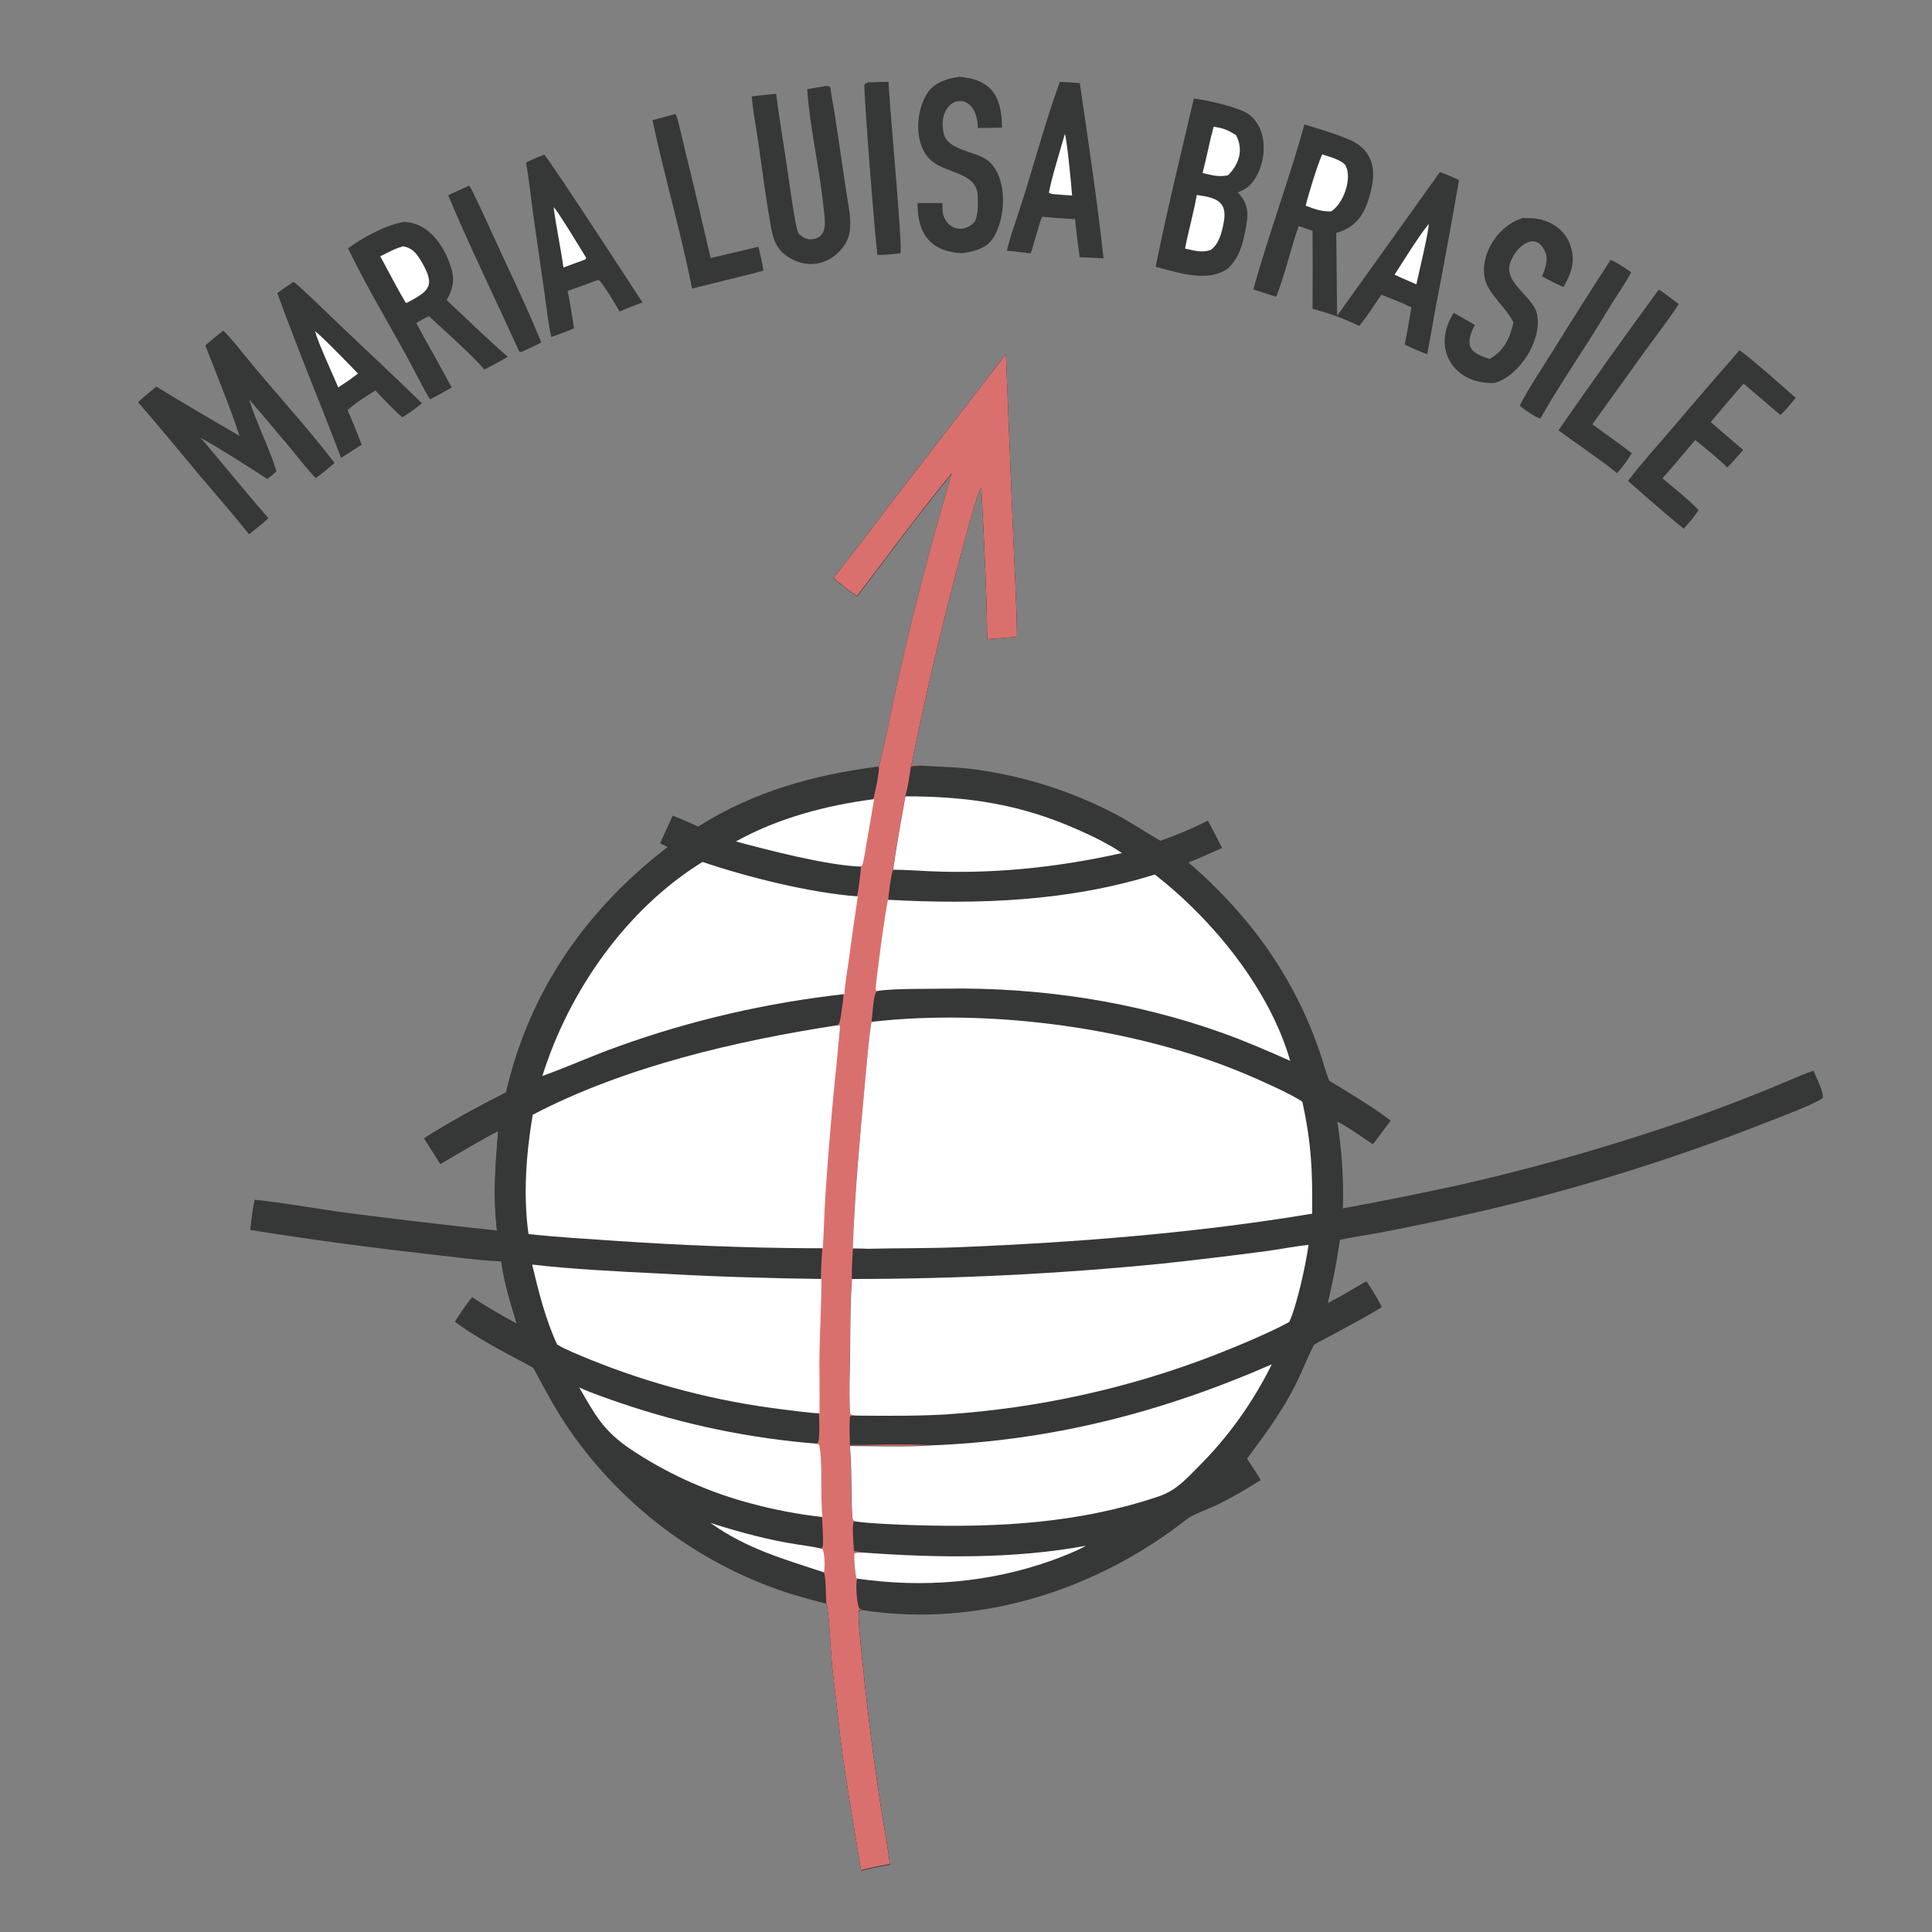 <?xml version="1.0" encoding="UTF-8"?>
<svg id="Layer_1" xmlns="http://www.w3.org/2000/svg" version="1.1" viewBox="0 0 1100 1100">
  <rect x="0" y="0" width="1100" height="1100" fill="#808080" stroke="none"/>
  <!-- Generator: Adobe Illustrator 29.1.0, SVG Export Plug-In . SVG Version: 2.1.0 Build 142)  -->
  <defs>
    <style>
      .st0 {
        fill: #363737;
      }

      .st1 {
        fill: #da706e;
      }

      .st2 {
        fill: #fff;
      }
    </style>
  </defs>
  <path class="st0" d="M474.4,329c1.7-1.8,3.1-3.8,4.6-5.7,10.1-12.6,19.7-25.6,29.5-38.4l64.2-83.2,4,99.9c.8,20,2.1,41.1,2.3,61l-16.9,1.3c-.3-26.6-1.9-59.6-3.4-86.6-2.7,4.7-7.4,22.9-9,28.8-11.8,42.8-22,86-30.8,129.5,2.2,0,4.4.2,6.6.4,8.5.5,18.3.8,26.7,1.7,29.2,3.6,57.4,12.4,83.4,26.1,9.2,4.9,16.5,10,25.1,14.9,8.8-3.1,18.8-7.2,27-11.5,2.8,5.2,5.5,10.4,8.1,15.6-5.5,2.4-13.7,6.3-19.2,8.2,36.5,31.4,63.2,69.2,77.2,115.5.9,2.9,1.9,6,3,8.8,11.3,6.9,24.5,14.7,35,22.7l-10.1,13.5c-5.2-3.4-15.3-10.6-20.3-12.9,2.6,16.3,3.7,32.9,3.2,49.4,23-4.2,46-8.9,68.9-13.9,43.2-9.9,85.8-22.2,127.7-36.7,15.5-5.5,30.9-11.3,46.1-17.5,7.8-3.2,17.5-7.6,25.2-10.3,1.5,3.6,5.9,12.2,5.3,15.5-3.4,3.1-25.1,11.2-31.4,13.7-57.3,22.6-116.3,40.6-176.5,53.9-15.4,3.4-30.8,6.6-46.3,9.5-6.6,1.2-14.4,2.3-20.7,3.7-2,13.8-3.8,22.5-6.9,36,7.2-3.7,14.8-8.3,21.9-12.4,3,4.3,6.7,10,8.8,14.8-8.7,5.3-17.7,10-26.6,14.9-3.6,2-8.7,4.4-12,6.5-2.7,5.3-5.1,11-7.5,16.4-8.1,18.2-18.8,32.5-30.6,48.4,2.4,3.7,5.6,8.4,7.8,12.2-8.1,5.1-15.5,9.4-24,13.7-4.4,2.2-14.7,5.9-18,8.5-51.2,40.3-118.5,62.2-185,51.8l-1.5.2c-1.3,2.1,1,21.3,1.3,24.9,2.8,27.9,6.2,55.7,10.4,83.4,1.8,12.3,4.1,24.2,5.8,36.5-6,1-10.6,2-16.5,3.4-4.5-28.5-9.8-56.5-12.9-85.4-1.1-10.7-2.6-22-3.7-32.7-.7-7.2-1.5-28.9-3.1-33.9-6.5-1.6-13-3.4-19.4-5.3-51.2-16.1-95.7-48.8-126.4-92.9-8.4-12-14.1-23-21-35.9-4.3-2.7-10.7-5.8-15.2-8.3-10.3-5.6-19.9-11-29.4-18,2.8-4.2,6.4-9.9,9.7-13.7,8.8,5.7,16.2,10,25.4,15-3.4-11.1-7.4-24.3-8.9-35.8-12.3-.5-29.4-2.8-41.9-4.2-33.7-3.8-67.4-8.3-100.9-13.7.7-5.5,1.3-11.5,2.5-16.8,16.2,1.6,35.7,5.2,52.2,7.4,28.5,3.7,57.1,7.1,85.7,10.1-2.3-21-.9-36.3.7-57-10.8,5.6-22.4,12.6-33,18.8l-9.1-14.4c14.2-9.1,31.6-18.5,46.6-26.1,13.3-57.8,45.6-103.9,92.2-139.8-1.1-.7-3.2-1.6-4.4-2.2,2.4-5.1,4.8-10.4,7.1-15.5,4.4,1.6,10.1,4.3,14.5,6.2,31.7-20,66-29.5,102.8-34.2,1.1-1.5,8.7-39.4,9.9-44.7,9.1-41.2,19.8-82.1,31.8-122.5-17.9,21.6-36.9,47.6-54.1,70-4.9-3.2-9.5-6.8-13.8-10.8Z"/>
  <path class="st0" d="M474.4,329c1.7-1.8,3.1-3.8,4.6-5.7,10.1-12.6,19.7-25.6,29.5-38.4l64.2-83.2,4,99.9c.8,20,2.1,41.1,2.3,61l-16.9,1.3c-.3-26.6-1.9-59.6-3.4-86.6-2.7,4.7-7.4,22.9-9,28.8-11.8,42.8-22,86-30.8,129.5,2.2,0,4.4.2,6.6.4l-6.8.2c-.9,5.5-1.7,11.9-3.3,17.2-2.4,13.8-5.1,28-7,41.8-1.4,4.6-2.2,12.3-2.7,17.1-1.3,3.8-6.9,46.1-7.1,51.1l.8.8c-2.4,1.9-2.5,13.6-3.2,17.5-1.2,5.1-3.2,29.1-3.8,35.2-2.8,30.4-5.9,63.2-6.9,93.7,2.6,0,5.9.1,8.4.3-2.8,0-5.5.1-8.3,0-.3,5.6-.7,11.5-.6,17.1-1.3,16.5-.8,37-1.3,53.8-.1,4.2-.2,19.8.3,23.2,1.6.8,2.5.7,4.2.9-1.8,0-3.1-.2-4.3.7-.4,4.8-.1,11.1,0,16.1,13.1,0,32.1-.6,44.7,0-12.4.9-32,.3-44.8.3,1.1,13.3.4,26.9,1.4,40.2.1,1.4.2,1.7,1.2,2.6-1.7,1.9-.3,14.1-.2,17.4,1.7.1,4,.3,5.6.6-1.6,0-4.2-.3-5.4.5-.3,3.5.4,10.4,1.1,13.8l.5.5c-.9,3.2-.3,13.9,1.2,17.2l1.5.5-1.5.2c-1.3,2.1,1,21.3,1.3,24.9,2.8,27.9,6.2,55.7,10.4,83.4,1.8,12.3,4.1,24.2,5.8,36.5-6,1-10.6,2-16.5,3.4-4.5-28.5-9.8-56.5-12.9-85.4-1.1-10.7-2.6-22-3.7-32.7-.7-7.2-1.5-28.9-3.1-33.9-6.5-1.6-13-3.4-19.4-5.3-51.2-16.1-95.7-48.8-126.4-92.9-8.4-12-14.1-23-21-35.9-4.3-2.7-10.7-5.8-15.2-8.3-10.3-5.6-19.9-11-29.4-18,2.8-4.2,6.4-9.9,9.7-13.7,8.8,5.7,16.2,10,25.4,15-3.4-11.1-7.4-24.3-8.9-35.8-12.3-.5-29.4-2.8-41.9-4.2-33.7-3.8-67.4-8.3-100.9-13.7.7-5.5,1.3-11.5,2.5-16.8,16.2,1.6,35.7,5.2,52.2,7.4,28.5,3.7,57.1,7.1,85.7,10.1-2.3-21-.9-36.3.7-57-10.8,5.6-22.4,12.6-33,18.8l-9.1-14.4c14.2-9.1,31.6-18.5,46.6-26.1,13.3-57.8,45.6-103.9,92.2-139.8-1.1-.7-3.2-1.6-4.4-2.2,2.4-5.1,4.8-10.4,7.1-15.5,4.4,1.6,10.1,4.3,14.5,6.2,31.7-20,66-29.5,102.8-34.2,1.1-1.5,8.7-39.4,9.9-44.7,9.1-41.2,19.8-82.1,31.8-122.5-17.9,21.6-36.9,47.6-54.1,70-4.9-3.2-9.5-6.8-13.8-10.8Z"/>
  <path class="st1" d="M474.4,329c1.7-1.8,3.1-3.8,4.6-5.7,10.1-12.6,19.7-25.6,29.5-38.4l64.2-83.2,4,99.9c.8,20,2.1,41.1,2.3,61l-16.9,1.3c-.3-26.6-1.9-59.6-3.4-86.6-2.7,4.7-7.4,22.9-9,28.8-11.8,42.8-22,86-30.8,129.5,2.2,0,4.4.2,6.6.4l-6.8.2c-.9,5.5-1.7,11.9-3.3,17.2-2.4,13.8-5.1,28-7,41.8-1.4,4.6-2.2,12.3-2.7,17.1-1.3,3.8-6.9,46.1-7.1,51.1l.8.8c-2.4,1.9-2.5,13.6-3.2,17.5-1.2,5.1-3.2,29.1-3.8,35.2-2.8,30.4-5.9,63.2-6.9,93.7,2.6,0,5.9.1,8.4.3-2.8,0-5.5.1-8.3,0-.3,5.6-.7,11.5-.6,17.1-1.3,16.5-.8,37-1.3,53.8-.1,4.2-.2,19.8.3,23.2,1.6.8,2.5.7,4.2.9-1.8,0-3.1-.2-4.3.7-.4,4.8-.1,11.1,0,16.1,13.1,0,32.1-.6,44.7,0-12.4.9-32,.3-44.8.3,1.1,13.3.4,26.9,1.4,40.2.1,1.4.2,1.7,1.2,2.6-1.7,1.9-.3,14.1-.2,17.4,1.7.1,4,.3,5.6.6-1.6,0-4.2-.3-5.4.5-.3,3.5.4,10.4,1.1,13.8l.5.5c-.9,3.2-.3,13.9,1.2,17.2l1.5.5-1.5.2c-1.3,2.1,1,21.3,1.3,24.9,2.8,27.9,6.2,55.7,10.4,83.4,1.8,12.3,4.1,24.2,5.8,36.5-6,1-10.6,2-16.5,3.4-4.5-28.5-9.8-56.5-12.9-85.4-1.1-10.7-2.6-22-3.7-32.7-.7-7.2-1.5-28.9-3.1-33.9-.4-3.5-.1-16.3-1.7-17.9.8-2.1.6-12-1.1-13.4l.8-.8c.4-4-.3-12.8-.5-17.3-1.4-10.8.3-31.2-1.9-41.2l-1.1-.5.7-.3c1.2-1.8.7-14.1.6-17,0-6.8,0-13.7,0-20.5-.4-18.7,1.1-37.3,1.1-56,0-5.9.4-11.2.8-17.1l-6.8-.4c2.1,0,4.6,0,6.7,0,.6-10.2.9-20.4,1.5-30.7,1.7-25.8,3.9-51.6,6.6-77.3.5-4.9,1.2-13.2,1.7-18.3-.2-.3-.5-.6-.7-.9l.6-.4c1.1-2.9,2.2-13.3,2.6-17.1.1-4.8,1.8-14.7,2.5-19.6,1.6-12,3.3-24,5.1-36,.7-1.7,2.1-14.2,2.2-16.4l-1-.7c.3,0,1.1-.4,1.4-.6,1-2.3,1.9-9.4,2.4-12.3,1.5-8.5,3-17.1,4.4-25.6.8-3.4,3.6-15.5,2.9-17.9,1.1-1.5,8.7-39.4,9.9-44.7,9.1-41.2,19.8-82.1,31.8-122.5-17.9,21.6-36.9,47.6-54.1,70-4.9-3.2-9.5-6.8-13.8-10.8Z"/>
  <path class="st2" d="M477.6,583.5c.2.3.5.6.7.9-.5,5.1-1.2,13.5-1.7,18.3-2.7,25.7-4.9,51.5-6.6,77.3-.7,10.3-.9,20.5-1.5,30.7-2.2,0-4.6,0-6.7,0-37.1-.2-74.2-1.7-111.2-4.2-16-1.1-33.8-2.1-49.7-3.9-3.1-22.1-1.3-46,2.4-67.9,52.3-27.4,116.5-42.3,174.4-51.1Z"/>
  <path class="st2" d="M399.8,490.7c26.1,8.8,60.7,17.5,88.6,19.7-1.8,12-3.5,24-5.1,36-.7,4.9-2.4,14.8-2.5,19.6-44,4.9-87.2,14.8-128.8,29.8-14.7,5.2-29.3,11.9-43.2,16.8,15.1-48.2,47.7-95,91.1-121.8Z"/>
  <path class="st2" d="M303.1,720c20.8,2.5,49.7,4,70.8,5,31.2,1.8,62.5,2.8,93.8,3.2,0,18.7-1.5,37.3-1.1,56,.1,6.8,0,13.7,0,20.5-5.3-.1-14.4-1.5-19.9-2.1-38.4-4.6-76.1-14.4-111.9-29-5.5-2.3-12.6-5.1-17.6-8.1-6.6-14.2-10.6-30.3-14.2-45.4Z"/>
  <path class="st2" d="M329.7,789.9c5.7,2.8,17.7,6.9,23.8,9,36.2,12.3,73.7,20.1,111.8,23.1l1.1.5c2.2,10,.5,30.5,1.9,41.2-12.4-1.2-28.3-4.3-40.4-7.6-23.2-6.1-45.3-15.8-65.4-28.7-18.1-11.6-22.2-19.2-32.8-37.6Z"/>
  <path class="st2" d="M497.7,454.9c-1.4,8.5-2.9,17.1-4.4,25.6-.5,2.8-1.5,9.9-2.4,12.3-.4.2-1.1.5-1.4.6-19.6-.9-51.4-9.2-70.5-14.3,23.8-13.3,51.8-20.7,78.7-24.1Z"/>
  <path class="st2" d="M469,895.2c-23.2-7.7-43.9-13.4-64.5-28.1,16.7,5.3,33.1,9.8,50.5,12.4,4.4.6,8.7,1.3,13,2.3,1.7,1.4,1.8,11.3,1.1,13.4Z"/>
  <path class="st2" d="M496.2,581.8c67.8-7.8,151,3.4,213.6,30,7.3,3.1,25.5,11.1,31.7,15.5,5.2,23.8,5.8,39.3,5.6,63.7-65.5,11-134.7,16.4-201,19.1-17.3.7-34.8.5-52.2.9-2.5-.2-5.8-.2-8.4-.3,1.1-30.5,4.1-63.3,6.9-93.7.6-6.1,2.6-30.1,3.8-35.2Z"/>
  <path class="st2" d="M485,728.2c58.8,0,117.6-2.9,176.2-8.7,19.8-2.1,39.5-4.5,59.3-7.1,7.4-1,17.4-2.9,24.5-3.6-1.2,9.8-6.7,35.1-11,43.9-11.2,6.2-31.3,14.5-43.4,19.2-48.6,18.7-99.8,29.9-151.8,33.4-17,1-33.5.8-50.5.7-1.8-.1-2.6,0-4.2-.9-.6-3.4-.5-19-.3-23.2.5-16.7,0-37.3,1.3-53.8Z"/>
  <path class="st2" d="M505.6,512.3c51.1,2.8,102.7,1,151.9-14.4,33.1,25.8,65.3,65.2,77.1,106.1-12.7-5.6-25-11-38.1-15.7-50.3-18.1-104.9-26.3-158.3-25.4-9.9.2-30.5-.2-38.9,1.4l-.8-.8c.2-5.1,5.8-47.3,7.1-51.1Z"/>
  <path class="st2" d="M528.7,823c69.2-2.5,132.2-18.6,195.4-46.2-10.7,21.7-24.9,41.5-42,58.5-7.1,7.2-12.7,13.4-22.4,16.7-45.1,15.2-91,17.8-138.1,16.4-6.6-.2-29.4-1-35.1-2.3-1-.9-1.1-1.1-1.2-2.6-.9-13.3-.2-26.9-1.4-40.2,12.8,0,32.5.6,44.8-.3Z"/>
  <path class="st2" d="M515.4,453.4c35.6,0,65.5,4.4,98.3,19,8.6,3.8,17.3,8,25.1,13.3-38.7,8.6-76.6,12.4-116.3,10-4.6-.3-9.4-.5-14-.5,1.9-13.8,4.6-28,7-41.8Z"/>
  <path class="st2" d="M491.8,884c41.5,3,85.5,3.7,126.4-3.9-4.6,2.8-13.7,6.3-18.9,8.2-36,12.9-73.6,15.9-111.3,10.5l-.5-.5c-.7-3.4-1.4-10.3-1.1-13.8,1.2-.8,3.8-.5,5.4-.5Z"/>
  <path class="st0" d="M742.6,70.8c8.9,2.8,18.6,5.5,27.2,9.4,10.7,5.3,13.6,14.9,11.3,25.9-2.6,12.4-6.8,22.9-20.3,26.5l.5,47.2,58.5-81.8c4.2,1.5,6.9,2.6,10.9,4.5-4.2,24.4-8.7,48.8-13.4,73.1-1.5,8.7-3.1,17.4-4.7,26.1-4.8-1.8-8.2-3.3-12.8-5.5,1.4-6.9,2.6-14.3,3.8-21.2-5-2.5-11.9-5.1-17.1-7.2-4,5.9-8.1,12.2-12.6,17.8-9.6-4.6-16.4-7-26.6-9.8.1-14.8.1-29.6,0-44.4l-7.9-2.7c-4.5,12.7-7.8,27.9-12.8,40.3l-13-4.2c8.6-31.2,20.6-63.1,29.1-94Z"/>
  <path class="st2" d="M752.8,87.9c3.6,1.2,11.7,3.3,13.4,6.5,3.8,7.5-1.5,21.9-8.4,26-5.7,0-9.2-1.3-14.4-3.3,1.5-6.3,6.8-23.6,9.4-29.2Z"/>
  <path class="st2" d="M813.4,127.7c.5,2.4-5.9,29.2-7,34.2l-8.7-3.8-3.7-1.7c5-7.7,14-22.3,19.3-28.7Z"/>
  <path class="st0" d="M679.7,56.1c7.7,1,21,4,28.1,7.2,15.8,7.1,14.3,32.3,3.2,42.7-1.5,1.4-4.3,2.7-6.2,3.6,6.6,6.9,6,13.2,4.2,22-1.7,8.4-3.5,15-9.8,21.2-11.3,8.3-28.5,2.4-41.2-.9,6.2-31.1,14.5-64.8,21.7-95.7Z"/>
  <path class="st2" d="M681.4,111c10.3,1.5,17.8,3.1,15.3,15.9-1.1,5.5-2.6,12.1-7.5,15.5-5.3,1.6-9.1.3-14.5-.9,2-10.2,4.9-20.3,6.7-30.5Z"/>
  <path class="st2" d="M690.9,72.1c6,1,7.8,1.7,12.9,4.9,4.3,8.3,1.7,16.5-4.6,22.8-5.6,1.1-8.9,0-14.5-1.3,2.3-8.8,3.9-17.6,6.3-26.4Z"/>
  <path class="st0" d="M127.1,188.3c2.3,1.7,9,10,11.3,12.9,16.9,20.9,35.8,41.1,52.1,62.4-3.7,3.2-6.7,5.7-10.7,8.6-3.7-3.6-10-11.6-13.6-16-8.1-9.7-16.2-19.3-24.4-28.9,4.2,13.7,11.6,27.8,15.6,41-1.6,1.6-3.4,3-5.2,4.4-11.5-7.4-26.3-17-38.1-23.5,4.5,5,9.2,10.9,13.6,16.1,8.3,10,16.6,19.9,25.1,29.7-2.8,2.8-7.8,6.6-11,9.2-9.3-11.7-19.1-22.8-28.7-34.2-11.5-13.8-22.8-27.5-34.5-41,2.9-2.8,7.2-6.2,10.4-8.9,15.5,9.6,31.7,18.9,47.4,28.1-5.2-15.9-13.3-35.5-19.5-51.5,3.1-2.8,6.9-5.8,10.2-8.5Z"/>
  <path class="st0" d="M230,126.4c14.2.3,23.1,13.8,26.9,26.2,2.2,7,.8,12.2-2.6,18.3,11.3,10.5,23.2,22.2,34.8,32.2-4.5,2.7-8.6,4.9-13.3,7.3-6.3-7.5-24-23.4-31.6-30.4-2.6,1.2-4.8,2.5-7.2,3.9l2.9,5.4c5.8,10.4,11.6,20.8,17.3,31.3-4.1,2.4-8.2,4.7-12.4,6.8-2.1-3.4-4.4-7.8-6.3-11.4-12.7-24.9-28.3-49.4-40.3-74.6,7.6-5.8,22.2-13.7,31.7-15Z"/>
  <path class="st2" d="M229.3,140.2c5.1.8,7.6,3.7,10.2,8,8.9,14.7,4.9,17.4-7.8,24.2h-.7c-4.6-7.7-10.2-18.6-14.5-26.5,4.6-2.2,8-4.3,12.9-5.6Z"/>
  <path class="st0" d="M470.9,49.1h1.2s.8,1,.8,1c.4,4.9,2,11.9,2.7,17.1l6.2,41.7c1.4,10,4.9,22.1-1,30.7-7.8,11.4-21.5,14.1-32.8,6.2-7.1-4.9-8.3-11.9-9.6-19.8-3.3-18.8-5.4-37.9-8.5-56.8-.9-4.7-1.4-9.6-1.9-14.3,4.4-.6,9.4-1,13.9-1.5,2.1,16.5,5.1,33.5,7.4,50,.9,6.2,3.3,24,5.1,29.2l.4.4c2.4,2.3,4.5,3.6,7.9,3.2,9.3-1.4,6.8-11.5,6.2-17.9-2.2-22.2-7.8-45.4-9.3-67.5,3.8-.7,7.5-1.3,11.3-1.9Z"/>
  <path class="st0" d="M603.4,46.6c3.7.2,7.7.5,11.4.7,4.7,32.3,10,67.4,13.5,99.8l-13.6-.7c-1-7.2-1.9-14.4-2.6-21.6l-11.8-.8-7-.6c-2.4,6.2-4.1,14.1-6.5,20.9-4.5-.6-9-1.1-13.5-1.6,1.1-4.6,2.6-9.8,4.2-14.3,9.2-26.8,16.3-55.2,25.9-81.8Z"/>
  <path class="st2" d="M606.2,76.2c1.2,1.6,3.9,30.7,4.2,35.1-2.8-.1-5.8-.4-8.5-.6-1.9-.2-3.1,0-4.7-1,1.4-8,6.7-24.9,9.1-33.5Z"/>
  <path class="st0" d="M309.9,88.1c2,1.3,50.3,75.5,55.9,84.1-4.6,1.7-8.6,3.2-13.1,5.2-1.8-3.6-9.2-15.7-11.8-18l-1.4.3c-5.4,2.1-10.8,4.1-16.3,5.9,1.4,7.1,2.6,14.2,3.6,21.3-3.6,1.7-9.1,3.6-12.9,5-1.7-7.3-3.1-19.3-4.2-27.2l-6.1-42.5c-1.3-9.8-2.4-20-4.1-29.7,4-1.9,6.2-2.9,10.4-4.4Z"/>
  <path class="st2" d="M315.2,118c2,1.4,16.2,25,18.5,28.7l-.3.9-1.7.7-10.9,4c-1.6-11.4-4.1-22.9-5.6-34.3Z"/>
  <path class="st0" d="M167.2,160.5c2.5,1.5,20.4,18.9,23.3,21.7,16.5,15.9,33.4,31.3,49.7,47.4-3.7,3.1-7,5.4-11.1,8-4.4-3.7-11.3-11-15.4-15.3l-7.6,4.9c-3.1,2-5.4,3.9-8.2,6.2,2.8,6.5,5.5,13.1,8,19.8l-11.7,7.5c-11.9-31.3-24.9-62.3-36.3-93.8,2.2-1.8,6.7-4.7,9.2-6.4Z"/>
  <path class="st2" d="M179.2,188.4c3.2,2.2,21.4,20.8,24.6,24.3l-4.4,3.3-6.8,4.6c-3.3-7.9-11.3-24.9-13.3-32.2Z"/>
  <path class="st0" d="M867.8,124.2c5.5-.2,10.2.4,15.2,2.9,5.6,2.8,9.8,7.8,11.5,13.8,2.5,8.6-.2,15.2-4.3,22.5-4.2-1.7-8.2-3.9-12.2-6,1.6-4.2,3.6-9,2-13.3-4.6-12.4-15.2-5.3-19.1,3.1-7.3,13.1,11.8,20.6,14.2,31.6,3.1,14.6-9.7,34.9-23.9,39.2-23.1,1.3-36.7-19.4-23.5-39.9,4,2.3,8,4.6,12,6.9-.7,1.4-1.4,2.8-1.9,4.2-3.8,9.9,2.1,12.4,10.2,15.2,8.3-4.4,11.7-12,13.7-20.8-4.2-8.6-14.4-16.3-16.3-24.9-3.1-14.6,8.6-31.6,22.7-34.8Z"/>
  <path class="st0" d="M546,43.7c18.8,1.5,24.4,11.4,24.5,29l-13.8.2c0-.5,0-1,0-1.4-1.4-21.7-23.6-16.5-19.5,4.1,2.1,10.5,18.6,10.1,25.7,16.2,11.1,9.6,10,33.1,2.1,44.4-4.1,5.7-11.5,7.3-17.8,8-17.9-1.2-24.9-11.6-24.8-28.6h14.2c0,1.2,0,2.4,0,3.6.3,10,10.8,14.9,17.9,7.5,2.7-2.8,2.4-13,2-17-1.9-11.4-17.6-11.2-25.7-17.8-10.7-8.6-9.8-28.6-2.6-39.2,3.8-5.6,11-8.1,17.8-8.9Z"/>
  <path class="st0" d="M990.4,199.5c2.9,1.3,28.1,23.5,32,27-2.8,3.4-5.5,6.8-8.7,9.8l-21-17.9c-6.3,7.2-12.5,14.6-18.7,21.9,6.1,5.3,12.3,10.6,18.5,15.9-3.1,3.5-5.8,6.7-9.1,10-4.5-4.7-13-11.4-18.2-15.7-3.6,4.4-7.5,8.8-11.1,13.1-2.5,3-5,5.8-7.6,8.7,5.7,4.8,15.9,13,20.6,18.1-2.7,4.2-5.2,7-8.5,10.6-10.4-8.4-21.7-18.4-31.7-27.2,7.3-9.6,17.2-20.6,25.1-29.8,12.7-15,25.6-29.9,38.5-44.7Z"/>
  <path class="st0" d="M383.7,65.1c.8-.2.3-.2,1.3.3.8,1.8,4.3,17.2,5.1,20.3,5,20.4,9.8,40.8,14.5,61.2,9.1-2.1,18.2-4.2,27.2-6.4,1.2,4.8,2.1,8.6,2.9,13.5-3.6,1.2-7.6,2.1-11.3,3l-29.4,7.3c-6-30.9-15.9-64.6-22.5-95.9l12.1-3.2Z"/>
  <path class="st0" d="M944.5,164.9c3.5,2.2,7.9,5.7,11.3,8.2-4.7,7.5-13.3,18.7-18.7,26.1l-30.5,42.4c7.4,5.4,15.2,10.8,22.4,16.4-2,3.7-5.5,8.3-8.3,11.4-7.5-6.3-24.8-18-33.4-24.4,18.7-26.9,37.7-53.6,57.1-80.1Z"/>
  <path class="st0" d="M916.9,148c3.2,1,8.8,5,11.8,7-3.5,6.8-9.8,15.6-13.9,22.5-11.9,20-26.4,40.7-37.8,60.8-3.2-.9-9.1-5.1-11.7-7.3,3.3-7.2,13.7-23,18.4-30.5,10.9-17.6,22-35.1,33.2-52.4Z"/>
  <path class="st0" d="M266.7,105.8l.7.2c1.6,2.3,10.6,21.9,12.1,25.3,9.5,21,20.1,42.4,28.7,63.7-3.8,2-7.7,3.7-11.6,5.5-.3-.1-.7-.3-1-.4-10.6-23.4-31.4-66.8-40.4-88.9,3.4-1.7,8-3.7,11.5-5.3Z"/>
  <path class="st0" d="M494.1,46.9c3.8-.2,7.9-.2,11.8-.3.2,10.4,8.3,94.9,6.7,97.6l-1.7.2c-4,.5-7.2.7-11.3.8-1.2-7.3-8.1-94.6-7.4-96.9.2-.8,1.2-1,1.9-1.3Z"/>
</svg>